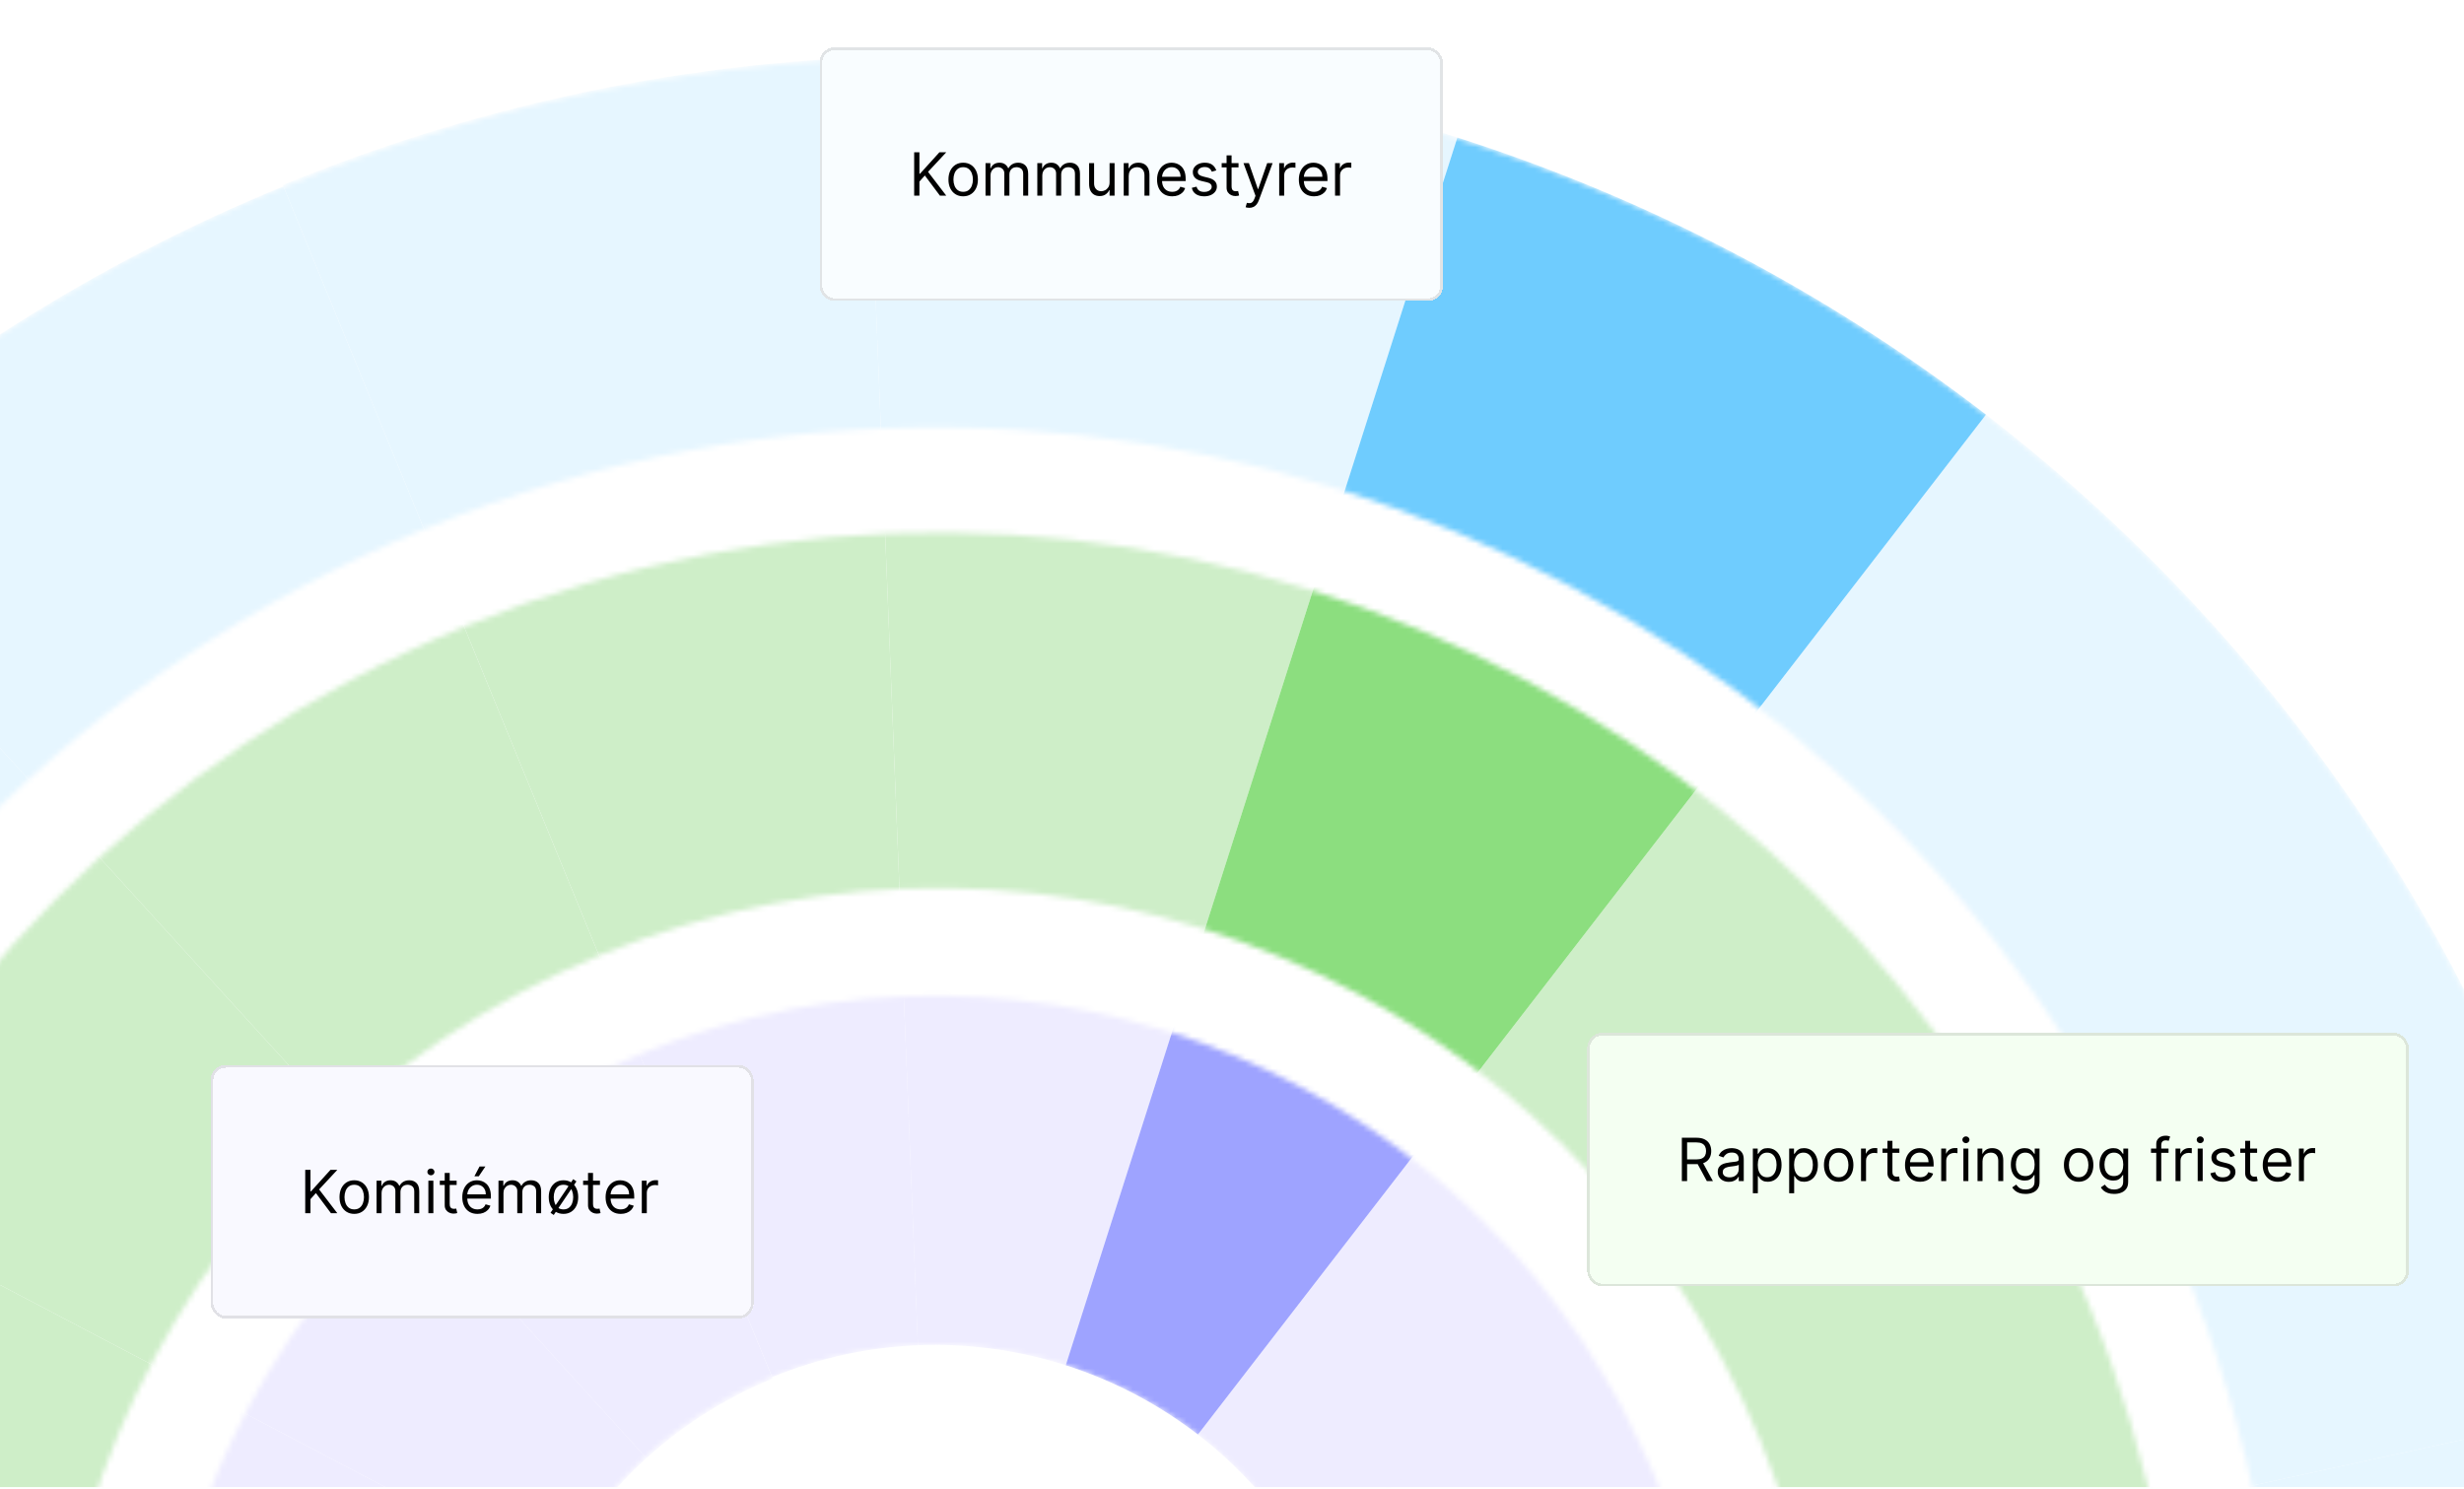 <svg width="460" height="278" viewBox="0 0 460 278" fill="none" xmlns="http://www.w3.org/2000/svg">
<g clip-path="url(#clip0_8660_10449)">
<rect width="460" height="277" transform="translate(0 0.7)" fill="white"/>
<mask id="mask0_8660_10449" style="mask-type:alpha" maskUnits="userSpaceOnUse" x="-146" y="10" width="642" height="642">
<path fill-rule="evenodd" clip-rule="evenodd" d="M296.537 627.764C460.309 560.558 538.592 373.313 471.386 209.541C404.18 45.768 216.935 -32.515 53.163 34.691C-110.61 101.897 -188.893 289.142 -121.687 452.915C-54.481 616.688 132.764 694.97 296.537 627.764ZM270.276 563.768C398.705 511.066 460.094 364.23 407.391 235.802C354.689 107.373 207.853 45.984 79.424 98.686C-49.004 151.389 -110.393 298.224 -57.691 426.653C-4.988 555.082 141.847 616.471 270.276 563.768Z" fill="#D9D9D9"/>
</mask>
<g mask="url(#mask0_8660_10449)">
<path d="M412.97 363.27L492.47 374.002C497.425 337.543 496.147 299.9 487.972 262.658L409.597 279.764C415.727 307.695 416.688 335.927 412.97 363.27Z" fill="#E6F6FF"/>
<path d="M397.081 239.73C402.492 252.914 406.643 266.304 409.599 279.762L487.969 262.659C484.034 244.713 478.495 226.863 471.28 209.281C464.066 191.7 455.469 175.103 445.664 159.566L377.87 202.443C385.219 214.098 391.67 226.542 397.081 239.73Z" fill="#E6F6FF"/>
<path d="M12.688 153.614L-41.318 94.286C-69.254 119.726 -92.173 149.683 -109.38 182.518L-38.359 219.789C-25.453 195.16 -8.265 172.693 12.688 153.614Z" fill="#E6F6FF"/>
<path d="M83.353 108.996L52.905 34.797C17.239 49.433 -14.374 69.756 -41.317 94.291L12.687 153.613C32.896 135.216 56.605 119.972 83.353 108.996Z" fill="#E6F6FF"/>
<path d="M321.72 140.897L370.766 77.415C399.902 99.885 425.435 127.574 445.776 159.824L377.977 202.702C362.72 178.516 343.573 157.747 321.72 140.897Z" fill="#E6F6FF"/>
<path d="M164.887 90.853L161.652 10.691C199.404 9.175 236.76 14.398 272.071 25.68L247.703 102.096C221.217 93.632 193.202 89.714 164.887 90.853Z" fill="#E6F6FF"/>
<path d="M83.25 108.735L52.801 34.536C88.467 19.901 125.243 12.159 161.654 10.696L164.887 90.853C137.58 91.954 109.998 97.759 83.25 108.735Z" fill="#E6F6FF"/>
<path d="M370.765 77.416L321.724 140.896C299.442 123.715 274.35 110.607 247.705 102.095L272.076 25.679C307.601 37.029 341.056 54.51 370.765 77.416Z" fill="#6FCCFE"/>
</g>
<mask id="mask1_8660_10449" style="mask-type:alpha" maskUnits="userSpaceOnUse" x="-58" y="99" width="466" height="465">
<path fill-rule="evenodd" clip-rule="evenodd" d="M263.281 546.546C381.93 497.857 438.644 362.202 389.955 243.552C341.266 124.903 205.611 68.188 86.961 116.878C-31.689 165.567 -88.403 301.222 -39.713 419.872C8.976 538.521 144.631 595.235 263.281 546.546ZM238.081 485.134C322.815 450.363 363.317 353.485 328.546 268.752C293.775 184.018 196.897 143.516 112.163 178.287C27.43 213.059 -13.073 309.937 21.699 394.67C56.47 479.404 153.348 519.906 238.081 485.134Z" fill="#D9D9D9"/>
</mask>
<g mask="url(#mask1_8660_10449)">
<path d="M331.228 296.866C335.315 315.486 335.954 334.307 333.475 352.538L412.968 363.27C416.686 335.925 415.73 307.693 409.6 279.762L331.228 296.866Z" fill="#CEEEC8"/>
<path d="M322.882 270.177C326.489 278.968 329.257 287.893 331.227 296.866L409.599 279.761C406.643 266.304 402.493 252.916 397.081 239.729C391.67 226.541 385.219 214.097 377.87 202.442L310.074 245.32C314.975 253.09 319.275 261.387 322.882 270.177Z" fill="#CEEEC8"/>
<path d="M17.953 365.803C13.867 347.182 13.228 328.361 15.706 310.131L-63.787 299.399C-67.504 326.743 -66.549 354.976 -60.418 382.907L17.953 365.803Z" fill="#CEEEC8"/>
<path d="M66.688 212.943L12.684 153.615C-8.269 172.694 -25.456 195.161 -38.362 219.79L32.658 257.058C41.261 240.64 52.719 225.661 66.69 212.942L66.688 212.943Z" fill="#CEEEC8"/>
<path d="M113.799 183.196L83.351 108.997C56.602 119.974 32.894 135.217 12.684 153.615L66.688 212.943C80.16 200.679 95.966 190.515 113.799 183.196Z" fill="#CEEEC8"/>
<path d="M32.659 257.057L-38.361 219.789C-51.344 244.562 -59.994 271.517 -63.785 299.397L15.708 310.13C18.235 291.544 24.002 273.575 32.657 257.058L32.659 257.057Z" fill="#CEEEC8"/>
<path d="M310.184 245.579C300.013 229.455 287.247 215.61 272.678 204.376L321.718 140.899C343.572 157.75 362.723 178.515 377.98 202.701L310.184 245.579Z" fill="#CEEEC8"/>
<path d="M168.126 171.014L164.888 90.853C193.203 89.715 221.218 93.633 247.704 102.096L223.335 178.509C205.679 172.867 187.001 170.254 168.124 171.015L168.126 171.014Z" fill="#CEEEC8"/>
<path d="M113.697 182.935L83.248 108.736C109.997 97.759 137.579 91.954 164.886 90.853L168.123 171.014C149.92 171.749 131.531 175.616 113.697 182.935Z" fill="#CEEEC8"/>
<path d="M223.333 178.508L247.703 102.096C274.346 110.608 299.436 123.718 321.718 140.898L272.679 204.376C257.824 192.922 241.098 184.183 223.335 178.507L223.333 178.508Z" fill="#8CDE7F"/>
</g>
<mask id="mask2_8660_10449" style="mask-type:alpha" maskUnits="userSpaceOnUse" x="29" y="185" width="292" height="292">
<path fill-rule="evenodd" clip-rule="evenodd" d="M229.786 465.831C304.067 435.348 339.573 350.421 309.091 276.14C278.609 201.859 193.681 166.353 119.4 196.835C45.119 227.317 9.613 312.244 40.095 386.525C70.577 460.807 155.505 496.313 229.786 465.831ZM205.022 405.483C245.974 388.678 265.549 341.856 248.743 300.904C231.938 259.952 185.117 240.377 144.165 257.182C103.213 273.987 83.638 320.809 100.443 361.761C117.248 402.713 164.069 422.288 205.022 405.483Z" fill="#D9D9D9"/>
</mask>
<g mask="url(#mask2_8660_10449)">
<path d="M310.075 245.32L242.281 288.197C244.731 292.081 246.882 296.228 248.686 300.625C250.49 305.021 251.873 309.485 252.857 313.97L331.228 296.866C329.258 287.894 326.491 278.968 322.883 270.177C319.276 261.387 314.976 253.09 310.075 245.32Z" fill="#EEECFF"/>
<path d="M120.694 272.267L66.691 212.94C52.722 225.658 41.264 240.638 32.658 257.056L103.678 294.324C107.98 286.115 113.71 278.625 120.693 272.265L120.694 272.267Z" fill="#EEECFF"/>
<path d="M144.248 257.395L113.8 183.196C95.968 190.514 80.161 200.676 66.689 212.943L120.692 272.27C127.428 266.138 135.332 261.056 144.247 257.398L144.248 257.395Z" fill="#EEECFF"/>
<path d="M103.68 294.325L32.66 257.057C24.003 273.572 18.238 291.543 15.71 310.13L95.204 320.862C96.466 311.568 99.352 302.584 103.68 294.325Z" fill="#EEECFF"/>
<path d="M171.358 251.173L168.122 171.013C186.997 170.253 205.675 172.866 223.332 178.507L198.962 254.919C190.134 252.099 180.794 250.792 171.357 251.171L171.358 251.173Z" fill="#EEECFF"/>
<path d="M223.637 267.854L272.678 204.376C287.247 215.611 300.013 229.456 310.184 245.579L242.39 288.456C237.304 280.393 230.922 273.471 223.637 267.854Z" fill="#EEECFF"/>
<path d="M144.145 257.134L113.697 182.935C131.529 175.617 149.917 171.747 168.123 171.014L171.36 251.174C162.258 251.541 153.063 253.477 144.148 257.135L144.145 257.134Z" fill="#EEECFF"/>
<path d="M198.964 254.921L223.334 178.508C241.096 184.182 257.823 192.923 272.678 204.377L223.637 267.854C216.21 262.126 207.846 257.759 198.964 254.921Z" fill="#9EA3FF"/>
</g>
<g filter="url(#filter0_d_8660_10449)">
<rect x="153" y="6.08" width="116.37" height="47.333" rx="2.781" fill="#F9FDFF" shape-rendering="crispEdges"/>
<rect x="153.25" y="6.33" width="115.87" height="46.833" rx="2.531" stroke="black" stroke-opacity="0.1" stroke-width="0.5" shape-rendering="crispEdges"/>
<path d="M170.665 33.746V25.657H171.645V29.67H171.74L175.374 25.657H176.654L173.256 29.306L176.654 33.746H175.469L172.656 29.986L171.645 31.124V33.746H170.665ZM179.815 33.873C179.267 33.873 178.786 33.742 178.373 33.482C177.962 33.221 177.641 32.856 177.409 32.388C177.18 31.919 177.065 31.371 177.065 30.744C177.065 30.112 177.18 29.561 177.409 29.089C177.641 28.618 177.962 28.252 178.373 27.991C178.786 27.73 179.267 27.6 179.815 27.6C180.362 27.6 180.842 27.73 181.252 27.991C181.666 28.252 181.987 28.618 182.216 29.089C182.448 29.561 182.564 30.112 182.564 30.744C182.564 31.371 182.448 31.919 182.216 32.388C181.987 32.856 181.666 33.221 181.252 33.482C180.842 33.742 180.362 33.873 179.815 33.873ZM179.815 33.035C180.231 33.035 180.573 32.929 180.842 32.715C181.11 32.502 181.309 32.222 181.438 31.874C181.567 31.526 181.632 31.15 181.632 30.744C181.632 30.339 181.567 29.961 181.438 29.611C181.309 29.261 181.11 28.977 180.842 28.761C180.573 28.546 180.231 28.438 179.815 28.438C179.399 28.438 179.056 28.546 178.788 28.761C178.519 28.977 178.32 29.261 178.191 29.611C178.062 29.961 177.998 30.339 177.998 30.744C177.998 31.15 178.062 31.526 178.191 31.874C178.32 32.222 178.519 32.502 178.788 32.715C179.056 32.929 179.399 33.035 179.815 33.035ZM183.987 33.746V27.679H184.888V28.627H184.967C185.093 28.303 185.297 28.052 185.579 27.873C185.861 27.691 186.199 27.6 186.594 27.6C186.994 27.6 187.327 27.691 187.593 27.873C187.862 28.052 188.071 28.303 188.221 28.627H188.285C188.44 28.314 188.673 28.065 188.984 27.881C189.295 27.694 189.667 27.6 190.102 27.6C190.644 27.6 191.088 27.77 191.433 28.11C191.778 28.447 191.95 28.972 191.95 29.686V33.746H191.018V29.686C191.018 29.238 190.896 28.918 190.651 28.726C190.406 28.534 190.117 28.438 189.786 28.438C189.359 28.438 189.029 28.567 188.794 28.825C188.56 29.08 188.443 29.404 188.443 29.796V33.746H187.495V29.591C187.495 29.246 187.383 28.968 187.159 28.758C186.935 28.544 186.647 28.438 186.294 28.438C186.051 28.438 185.825 28.502 185.614 28.631C185.406 28.76 185.238 28.939 185.109 29.168C184.982 29.395 184.919 29.657 184.919 29.954V33.746H183.987ZM193.655 33.746V27.679H194.555V28.627H194.634C194.761 28.303 194.965 28.052 195.247 27.873C195.528 27.691 195.867 27.6 196.262 27.6C196.662 27.6 196.995 27.691 197.261 27.873C197.53 28.052 197.739 28.303 197.889 28.627H197.952C198.108 28.314 198.341 28.065 198.652 27.881C198.962 27.694 199.335 27.6 199.77 27.6C200.312 27.6 200.756 27.77 201.101 28.11C201.446 28.447 201.618 28.972 201.618 29.686V33.746H200.686V29.686C200.686 29.238 200.564 28.918 200.319 28.726C200.074 28.534 199.785 28.438 199.454 28.438C199.027 28.438 198.696 28.567 198.462 28.825C198.228 29.08 198.111 29.404 198.111 29.796V33.746H197.162V29.591C197.162 29.246 197.051 28.968 196.827 28.758C196.603 28.544 196.315 28.438 195.962 28.438C195.719 28.438 195.493 28.502 195.282 28.631C195.074 28.76 194.906 28.939 194.777 29.168C194.65 29.395 194.587 29.657 194.587 29.954V33.746H193.655ZM207.146 31.266V27.679H208.079V33.746H207.146V32.719H207.083C206.941 33.028 206.72 33.29 206.42 33.505C206.119 33.719 205.74 33.825 205.282 33.825C204.903 33.825 204.566 33.742 204.271 33.577C203.976 33.408 203.744 33.155 203.575 32.818C203.407 32.478 203.323 32.05 203.323 31.534V27.679H204.255V31.471C204.255 31.914 204.379 32.267 204.626 32.53C204.876 32.793 205.195 32.925 205.582 32.925C205.814 32.925 206.05 32.866 206.289 32.747C206.531 32.629 206.734 32.447 206.898 32.202C207.063 31.957 207.146 31.645 207.146 31.266ZM210.718 30.097V33.746H209.786V27.679H210.687V28.627H210.766C210.908 28.319 211.124 28.072 211.413 27.884C211.703 27.695 212.077 27.6 212.535 27.6C212.946 27.6 213.306 27.684 213.614 27.853C213.922 28.019 214.161 28.272 214.333 28.611C214.504 28.948 214.589 29.375 214.589 29.891V33.746H213.657V29.954C213.657 29.478 213.533 29.106 213.286 28.84C213.038 28.572 212.699 28.438 212.267 28.438C211.969 28.438 211.703 28.502 211.469 28.631C211.237 28.76 211.054 28.948 210.92 29.196C210.785 29.444 210.718 29.744 210.718 30.097ZM218.837 33.873C218.252 33.873 217.748 33.744 217.324 33.486C216.902 33.225 216.577 32.862 216.348 32.395C216.122 31.927 216.008 31.382 216.008 30.76C216.008 30.139 216.122 29.591 216.348 29.117C216.577 28.64 216.896 28.269 217.304 28.003C217.715 27.734 218.194 27.6 218.742 27.6C219.058 27.6 219.37 27.653 219.678 27.758C219.986 27.863 220.267 28.035 220.519 28.272C220.772 28.506 220.974 28.817 221.124 29.204C221.274 29.591 221.349 30.068 221.349 30.634V31.029H216.672V30.223H220.401C220.401 29.881 220.332 29.575 220.196 29.306C220.061 29.038 219.869 28.826 219.619 28.671C219.371 28.515 219.079 28.438 218.742 28.438C218.371 28.438 218.049 28.53 217.778 28.714C217.509 28.896 217.303 29.133 217.158 29.425C217.013 29.717 216.941 30.031 216.941 30.365V30.902C216.941 31.361 217.02 31.749 217.178 32.068C217.338 32.384 217.561 32.625 217.845 32.791C218.13 32.954 218.46 33.035 218.837 33.035C219.082 33.035 219.303 33.001 219.5 32.933C219.7 32.862 219.873 32.756 220.018 32.617C220.163 32.474 220.275 32.298 220.354 32.087L221.254 32.34C221.159 32.646 221 32.914 220.776 33.146C220.552 33.375 220.276 33.554 219.947 33.683C219.618 33.81 219.248 33.873 218.837 33.873ZM227.065 29.038L226.227 29.275C226.175 29.135 226.097 29 225.994 28.868C225.894 28.734 225.757 28.623 225.583 28.536C225.41 28.449 225.187 28.406 224.916 28.406C224.545 28.406 224.235 28.491 223.988 28.663C223.743 28.831 223.62 29.046 223.62 29.306C223.62 29.538 223.705 29.721 223.873 29.856C224.042 29.99 224.305 30.102 224.663 30.191L225.564 30.413C226.106 30.544 226.51 30.746 226.776 31.017C227.042 31.285 227.175 31.632 227.175 32.056C227.175 32.403 227.075 32.714 226.875 32.988C226.678 33.262 226.401 33.478 226.046 33.636C225.69 33.794 225.277 33.873 224.805 33.873C224.186 33.873 223.674 33.739 223.269 33.47C222.863 33.201 222.606 32.809 222.498 32.293L223.383 32.072C223.468 32.398 223.627 32.643 223.861 32.806C224.098 32.97 224.408 33.051 224.79 33.051C225.224 33.051 225.569 32.959 225.824 32.775C226.083 32.588 226.212 32.364 226.212 32.103C226.212 31.892 226.138 31.716 225.99 31.574C225.843 31.429 225.616 31.321 225.311 31.25L224.3 31.013C223.744 30.881 223.336 30.677 223.075 30.401C222.817 30.122 222.688 29.773 222.688 29.354C222.688 29.012 222.784 28.709 222.976 28.445C223.171 28.182 223.436 27.975 223.77 27.825C224.107 27.675 224.489 27.6 224.916 27.6C225.516 27.6 225.988 27.732 226.33 27.995C226.675 28.258 226.92 28.606 227.065 29.038ZM231.217 27.679V28.469H228.073V27.679H231.217ZM228.989 26.226H229.922V32.008C229.922 32.272 229.96 32.469 230.036 32.601C230.115 32.73 230.215 32.817 230.336 32.862C230.46 32.904 230.591 32.925 230.728 32.925C230.83 32.925 230.914 32.92 230.98 32.909C231.046 32.896 231.099 32.885 231.138 32.877L231.328 33.715C231.265 33.739 231.177 33.762 231.063 33.786C230.95 33.812 230.807 33.825 230.633 33.825C230.369 33.825 230.111 33.769 229.858 33.656C229.608 33.542 229.4 33.37 229.234 33.138C229.071 32.906 228.989 32.614 228.989 32.261V26.226ZM233.22 36.022C233.062 36.022 232.921 36.009 232.797 35.982C232.674 35.959 232.588 35.935 232.541 35.911L232.778 35.09C233.004 35.147 233.204 35.169 233.378 35.153C233.552 35.137 233.706 35.059 233.84 34.92C233.977 34.783 234.102 34.56 234.215 34.252L234.389 33.778L232.146 27.679H233.157L234.832 32.514H234.895L236.57 27.679H237.581L235.005 34.631C234.89 34.945 234.746 35.204 234.575 35.41C234.404 35.617 234.205 35.772 233.978 35.872C233.755 35.972 233.502 36.022 233.22 36.022ZM238.811 33.746V27.679H239.712V28.596H239.775C239.886 28.295 240.086 28.052 240.376 27.865C240.665 27.678 240.992 27.584 241.355 27.584C241.424 27.584 241.509 27.586 241.612 27.588C241.715 27.591 241.792 27.595 241.845 27.6V28.548C241.813 28.54 241.741 28.528 241.628 28.513C241.517 28.494 241.4 28.485 241.276 28.485C240.981 28.485 240.718 28.547 240.486 28.671C240.257 28.792 240.075 28.96 239.941 29.176C239.809 29.39 239.744 29.633 239.744 29.907V33.746H238.811ZM245.309 33.873C244.725 33.873 244.22 33.744 243.796 33.486C243.375 33.225 243.05 32.862 242.821 32.395C242.594 31.927 242.481 31.382 242.481 30.76C242.481 30.139 242.594 29.591 242.821 29.117C243.05 28.64 243.369 28.269 243.777 28.003C244.187 27.734 244.667 27.6 245.215 27.6C245.531 27.6 245.843 27.653 246.151 27.758C246.459 27.863 246.739 28.035 246.992 28.272C247.245 28.506 247.446 28.817 247.596 29.204C247.747 29.591 247.822 30.068 247.822 30.634V31.029H243.145V30.223H246.874C246.874 29.881 246.805 29.575 246.668 29.306C246.534 29.038 246.342 28.826 246.091 28.671C245.844 28.515 245.552 28.438 245.215 28.438C244.843 28.438 244.522 28.53 244.251 28.714C243.982 28.896 243.775 29.133 243.631 29.425C243.486 29.717 243.413 30.031 243.413 30.365V30.902C243.413 31.361 243.492 31.749 243.65 32.068C243.811 32.384 244.033 32.625 244.318 32.791C244.602 32.954 244.933 33.035 245.309 33.035C245.554 33.035 245.775 33.001 245.973 32.933C246.173 32.862 246.346 32.756 246.49 32.617C246.635 32.474 246.747 32.298 246.826 32.087L247.727 32.34C247.632 32.646 247.473 32.914 247.249 33.146C247.025 33.375 246.748 33.554 246.419 33.683C246.09 33.81 245.72 33.873 245.309 33.873ZM249.24 33.746V27.679H250.14V28.596H250.204C250.314 28.295 250.514 28.052 250.804 27.865C251.094 27.678 251.42 27.584 251.784 27.584C251.852 27.584 251.938 27.586 252.04 27.588C252.143 27.591 252.221 27.595 252.273 27.6V28.548C252.242 28.54 252.169 28.528 252.056 28.513C251.945 28.494 251.828 28.485 251.705 28.485C251.41 28.485 251.146 28.547 250.915 28.671C250.685 28.792 250.504 28.96 250.369 29.176C250.238 29.39 250.172 29.633 250.172 29.907V33.746H249.24Z" fill="black"/>
</g>
<g filter="url(#filter1_d_8660_10449)">
<rect x="296.317" y="190.08" width="153.37" height="47.333" rx="2.781" fill="#F4FFF2" shape-rendering="crispEdges"/>
<rect x="296.567" y="190.33" width="152.87" height="46.833" rx="2.531" stroke="black" stroke-opacity="0.1" stroke-width="0.5" shape-rendering="crispEdges"/>
<path d="M313.983 217.746V209.657H316.716C317.348 209.657 317.867 209.765 318.272 209.981C318.678 210.194 318.978 210.487 319.173 210.861C319.368 211.235 319.465 211.661 319.465 212.137C319.465 212.614 319.368 213.037 319.173 213.405C318.978 213.774 318.679 214.064 318.276 214.274C317.873 214.482 317.359 214.586 316.732 214.586H314.52V213.702H316.7C317.132 213.702 317.48 213.638 317.743 213.512C318.009 213.386 318.201 213.206 318.32 212.975C318.441 212.74 318.501 212.461 318.501 212.137C318.501 211.813 318.441 211.53 318.32 211.288C318.199 211.046 318.005 210.859 317.739 210.727C317.473 210.593 317.122 210.526 316.684 210.526H314.962V217.746H313.983ZM317.79 214.112L319.781 217.746H318.644L316.684 214.112H317.79ZM322.757 217.889C322.372 217.889 322.023 217.816 321.71 217.671C321.397 217.524 321.148 217.312 320.963 217.035C320.779 216.756 320.687 216.419 320.687 216.024C320.687 215.677 320.755 215.395 320.892 215.179C321.029 214.96 321.212 214.789 321.441 214.665C321.67 214.542 321.923 214.449 322.2 214.389C322.479 214.326 322.759 214.276 323.041 214.239C323.41 214.191 323.709 214.156 323.938 214.132C324.17 214.106 324.338 214.062 324.443 214.002C324.551 213.941 324.605 213.836 324.605 213.686V213.654C324.605 213.264 324.499 212.962 324.285 212.746C324.075 212.53 323.755 212.422 323.326 212.422C322.88 212.422 322.532 212.519 322.279 212.714C322.026 212.909 321.848 213.117 321.746 213.338L320.861 213.022C321.019 212.653 321.229 212.366 321.493 212.161C321.759 211.953 322.048 211.808 322.362 211.726C322.678 211.642 322.988 211.6 323.294 211.6C323.489 211.6 323.713 211.624 323.965 211.671C324.221 211.716 324.467 211.809 324.704 211.952C324.944 212.094 325.143 212.308 325.301 212.596C325.459 212.883 325.538 213.267 325.538 213.749V217.746H324.605V216.925H324.558C324.495 217.057 324.389 217.197 324.242 217.347C324.094 217.498 323.898 217.625 323.653 217.731C323.408 217.836 323.11 217.889 322.757 217.889ZM322.899 217.051C323.268 217.051 323.578 216.979 323.831 216.834C324.087 216.689 324.279 216.502 324.408 216.273C324.54 216.044 324.605 215.803 324.605 215.55V214.697C324.566 214.744 324.479 214.788 324.345 214.827C324.213 214.864 324.06 214.897 323.886 214.926C323.715 214.952 323.548 214.976 323.385 214.997C323.224 215.016 323.094 215.031 322.994 215.045C322.751 215.076 322.525 215.128 322.314 215.199C322.106 215.267 321.938 215.371 321.809 215.511C321.682 215.648 321.619 215.835 321.619 216.072C321.619 216.396 321.739 216.64 321.979 216.806C322.221 216.97 322.528 217.051 322.899 217.051ZM327.239 220.022V211.679H328.14V212.643H328.25C328.319 212.538 328.414 212.403 328.535 212.24C328.659 212.074 328.835 211.927 329.064 211.798C329.296 211.666 329.609 211.6 330.004 211.6C330.515 211.6 330.965 211.728 331.355 211.983C331.745 212.239 332.049 212.601 332.268 213.07C332.486 213.538 332.595 214.091 332.595 214.729C332.595 215.371 332.486 215.928 332.268 216.399C332.049 216.868 331.746 217.232 331.359 217.49C330.972 217.745 330.526 217.873 330.02 217.873C329.63 217.873 329.318 217.808 329.084 217.679C328.849 217.548 328.669 217.399 328.543 217.233C328.416 217.064 328.319 216.925 328.25 216.814H328.171V220.022H327.239ZM328.156 214.713C328.156 215.171 328.223 215.575 328.357 215.925C328.491 216.273 328.687 216.546 328.946 216.743C329.204 216.938 329.52 217.035 329.894 217.035C330.283 217.035 330.609 216.933 330.869 216.727C331.133 216.519 331.33 216.24 331.462 215.89C331.596 215.537 331.663 215.145 331.663 214.713C331.663 214.286 331.597 213.902 331.466 213.559C331.337 213.214 331.14 212.942 330.877 212.742C330.616 212.539 330.289 212.438 329.894 212.438C329.514 212.438 329.196 212.534 328.938 212.726C328.68 212.915 328.485 213.181 328.353 213.524C328.221 213.864 328.156 214.26 328.156 214.713ZM334.017 220.022V211.679H334.918V212.643H335.029C335.097 212.538 335.192 212.403 335.313 212.24C335.437 212.074 335.613 211.927 335.842 211.798C336.074 211.666 336.388 211.6 336.783 211.6C337.293 211.6 337.744 211.728 338.133 211.983C338.523 212.239 338.827 212.601 339.046 213.07C339.265 213.538 339.374 214.091 339.374 214.729C339.374 215.371 339.265 215.928 339.046 216.399C338.827 216.868 338.525 217.232 338.137 217.49C337.75 217.745 337.304 217.873 336.798 217.873C336.409 217.873 336.097 217.808 335.862 217.679C335.628 217.548 335.447 217.399 335.321 217.233C335.195 217.064 335.097 216.925 335.029 216.814H334.95V220.022H334.017ZM334.934 214.713C334.934 215.171 335.001 215.575 335.135 215.925C335.27 216.273 335.466 216.546 335.724 216.743C335.982 216.938 336.298 217.035 336.672 217.035C337.062 217.035 337.387 216.933 337.648 216.727C337.911 216.519 338.108 216.24 338.24 215.89C338.374 215.537 338.442 215.145 338.442 214.713C338.442 214.286 338.376 213.902 338.244 213.559C338.115 213.214 337.919 212.942 337.656 212.742C337.395 212.539 337.067 212.438 336.672 212.438C336.293 212.438 335.974 212.534 335.716 212.726C335.458 212.915 335.263 213.181 335.131 213.524C335 213.864 334.934 214.26 334.934 214.713ZM343.261 217.873C342.713 217.873 342.232 217.743 341.819 217.482C341.408 217.221 341.087 216.856 340.855 216.388C340.626 215.919 340.511 215.371 340.511 214.744C340.511 214.112 340.626 213.561 340.855 213.089C341.087 212.618 341.408 212.252 341.819 211.991C342.232 211.73 342.713 211.6 343.261 211.6C343.808 211.6 344.288 211.73 344.699 211.991C345.112 212.252 345.433 212.618 345.662 213.089C345.894 213.561 346.01 214.112 346.01 214.744C346.01 215.371 345.894 215.919 345.662 216.388C345.433 216.856 345.112 217.221 344.699 217.482C344.288 217.743 343.808 217.873 343.261 217.873ZM343.261 217.035C343.677 217.035 344.019 216.929 344.288 216.715C344.556 216.502 344.755 216.222 344.884 215.874C345.013 215.527 345.078 215.15 345.078 214.744C345.078 214.339 345.013 213.961 344.884 213.611C344.755 213.26 344.556 212.977 344.288 212.761C344.019 212.545 343.677 212.438 343.261 212.438C342.845 212.438 342.502 212.545 342.234 212.761C341.965 212.977 341.766 213.26 341.637 213.611C341.508 213.961 341.444 214.339 341.444 214.744C341.444 215.15 341.508 215.527 341.637 215.874C341.766 216.222 341.965 216.502 342.234 216.715C342.502 216.929 342.845 217.035 343.261 217.035ZM347.433 217.746V211.679H348.334V212.596H348.397C348.507 212.295 348.708 212.052 348.997 211.865C349.287 211.678 349.613 211.584 349.977 211.584C350.045 211.584 350.131 211.586 350.234 211.588C350.336 211.591 350.414 211.595 350.467 211.6V212.548C350.435 212.54 350.363 212.528 350.249 212.513C350.139 212.494 350.022 212.485 349.898 212.485C349.603 212.485 349.34 212.547 349.108 212.671C348.879 212.792 348.697 212.96 348.563 213.176C348.431 213.389 348.365 213.633 348.365 213.907V217.746H347.433ZM354.591 211.679V212.469H351.446V211.679H354.591ZM352.363 210.225H353.295V216.008C353.295 216.272 353.333 216.469 353.41 216.601C353.489 216.73 353.589 216.817 353.71 216.862C353.834 216.904 353.964 216.925 354.101 216.925C354.204 216.925 354.288 216.92 354.354 216.909C354.419 216.896 354.472 216.885 354.512 216.877L354.701 217.715C354.638 217.739 354.55 217.762 354.437 217.786C354.323 217.812 354.18 217.825 354.006 217.825C353.743 217.825 353.485 217.769 353.232 217.656C352.982 217.542 352.774 217.37 352.608 217.138C352.444 216.906 352.363 216.614 352.363 216.261V210.225ZM358.472 217.873C357.887 217.873 357.383 217.744 356.959 217.486C356.537 217.225 356.212 216.862 355.983 216.396C355.757 215.927 355.643 215.382 355.643 214.76C355.643 214.139 355.757 213.591 355.983 213.117C356.212 212.64 356.531 212.269 356.939 212.003C357.35 211.734 357.829 211.6 358.377 211.6C358.693 211.6 359.005 211.653 359.313 211.758C359.621 211.863 359.902 212.035 360.154 212.272C360.407 212.506 360.609 212.817 360.759 213.204C360.909 213.591 360.984 214.068 360.984 214.634V215.029H356.307V214.223H360.036C360.036 213.881 359.967 213.575 359.83 213.307C359.696 213.038 359.504 212.826 359.254 212.671C359.006 212.515 358.714 212.438 358.377 212.438C358.005 212.438 357.684 212.53 357.413 212.714C357.144 212.896 356.938 213.133 356.793 213.425C356.648 213.717 356.576 214.031 356.576 214.365V214.902C356.576 215.361 356.655 215.749 356.813 216.068C356.973 216.384 357.196 216.625 357.48 216.791C357.765 216.954 358.095 217.035 358.472 217.035C358.717 217.035 358.938 217.001 359.135 216.933C359.335 216.862 359.508 216.756 359.653 216.617C359.798 216.475 359.909 216.298 359.988 216.087L360.889 216.34C360.794 216.646 360.635 216.914 360.411 217.146C360.187 217.375 359.911 217.554 359.582 217.683C359.252 217.81 358.882 217.873 358.472 217.873ZM362.402 217.746V211.679H363.303V212.596H363.366C363.476 212.295 363.677 212.052 363.966 211.865C364.256 211.678 364.582 211.584 364.946 211.584C365.014 211.584 365.1 211.586 365.203 211.588C365.305 211.591 365.383 211.595 365.436 211.6V212.548C365.404 212.54 365.332 212.528 365.218 212.513C365.108 212.494 364.991 212.485 364.867 212.485C364.572 212.485 364.309 212.547 364.077 212.671C363.848 212.792 363.666 212.96 363.532 213.176C363.4 213.389 363.334 213.633 363.334 213.907V217.746H362.402ZM366.541 217.746V211.679H367.473V217.746H366.541ZM367.015 210.668C366.833 210.668 366.676 210.606 366.545 210.482C366.416 210.358 366.351 210.21 366.351 210.036C366.351 209.862 366.416 209.713 366.545 209.589C366.676 209.466 366.833 209.404 367.015 209.404C367.196 209.404 367.352 209.466 367.481 209.589C367.612 209.713 367.678 209.862 367.678 210.036C367.678 210.21 367.612 210.358 367.481 210.482C367.352 210.606 367.196 210.668 367.015 210.668ZM370.113 214.097V217.746H369.18V211.679H370.081V212.627H370.16C370.302 212.319 370.518 212.071 370.808 211.885C371.097 211.695 371.471 211.6 371.93 211.6C372.34 211.6 372.7 211.684 373.008 211.853C373.316 212.019 373.556 212.272 373.727 212.611C373.898 212.948 373.984 213.375 373.984 213.891V217.746H373.051V213.954C373.051 213.478 372.928 213.106 372.68 212.84C372.433 212.572 372.093 212.438 371.661 212.438C371.363 212.438 371.097 212.502 370.863 212.631C370.631 212.76 370.448 212.948 370.314 213.196C370.18 213.443 370.113 213.744 370.113 214.097ZM378.136 220.148C377.686 220.148 377.299 220.09 376.975 219.974C376.651 219.861 376.381 219.711 376.165 219.524C375.952 219.34 375.782 219.142 375.656 218.931L376.398 218.41C376.482 218.521 376.589 218.647 376.718 218.789C376.847 218.934 377.024 219.059 377.247 219.165C377.474 219.273 377.77 219.327 378.136 219.327C378.626 219.327 379.03 219.208 379.349 218.971C379.668 218.734 379.827 218.363 379.827 217.857V216.625H379.748C379.679 216.735 379.582 216.872 379.456 217.035C379.332 217.196 379.153 217.34 378.918 217.466C378.687 217.59 378.373 217.652 377.978 217.652C377.488 217.652 377.049 217.536 376.659 217.304C376.272 217.072 375.965 216.735 375.738 216.293C375.515 215.85 375.403 215.313 375.403 214.681C375.403 214.06 375.512 213.519 375.731 213.058C375.949 212.594 376.253 212.236 376.643 211.983C377.033 211.728 377.483 211.6 377.994 211.6C378.389 211.6 378.702 211.666 378.934 211.798C379.169 211.927 379.348 212.074 379.471 212.24C379.598 212.403 379.695 212.538 379.764 212.643H379.858V211.679H380.759V217.92C380.759 218.442 380.641 218.866 380.404 219.192C380.169 219.521 379.853 219.762 379.456 219.915C379.061 220.07 378.621 220.148 378.136 220.148ZM378.105 216.814C378.479 216.814 378.795 216.729 379.053 216.557C379.311 216.386 379.507 216.14 379.641 215.819C379.776 215.498 379.843 215.113 379.843 214.665C379.843 214.228 379.777 213.842 379.645 213.508C379.513 213.174 379.319 212.912 379.061 212.722C378.802 212.532 378.484 212.438 378.105 212.438C377.71 212.438 377.38 212.538 377.117 212.738C376.856 212.938 376.66 213.206 376.529 213.544C376.399 213.881 376.335 214.255 376.335 214.665C376.335 215.087 376.401 215.459 376.532 215.783C376.667 216.105 376.864 216.357 377.125 216.542C377.388 216.723 377.715 216.814 378.105 216.814ZM388.059 217.873C387.511 217.873 387.031 217.743 386.617 217.482C386.206 217.221 385.885 216.856 385.653 216.388C385.424 215.919 385.31 215.371 385.31 214.744C385.31 214.112 385.424 213.561 385.653 213.089C385.885 212.618 386.206 212.252 386.617 211.991C387.031 211.73 387.511 211.6 388.059 211.6C388.607 211.6 389.086 211.73 389.497 211.991C389.91 212.252 390.231 212.618 390.461 213.089C390.692 213.561 390.808 214.112 390.808 214.744C390.808 215.371 390.692 215.919 390.461 216.388C390.231 216.856 389.91 217.221 389.497 217.482C389.086 217.743 388.607 217.873 388.059 217.873ZM388.059 217.035C388.475 217.035 388.817 216.929 389.086 216.715C389.355 216.502 389.553 216.222 389.682 215.874C389.811 215.527 389.876 215.15 389.876 214.744C389.876 214.339 389.811 213.961 389.682 213.611C389.553 213.26 389.355 212.977 389.086 212.761C388.817 212.545 388.475 212.438 388.059 212.438C387.643 212.438 387.3 212.545 387.032 212.761C386.763 212.977 386.564 213.26 386.435 213.611C386.306 213.961 386.242 214.339 386.242 214.744C386.242 215.15 386.306 215.527 386.435 215.874C386.564 216.222 386.763 216.502 387.032 216.715C387.3 216.929 387.643 217.035 388.059 217.035ZM394.68 220.148C394.23 220.148 393.843 220.09 393.519 219.974C393.195 219.861 392.925 219.711 392.709 219.524C392.496 219.34 392.326 219.142 392.2 218.931L392.942 218.41C393.026 218.521 393.133 218.647 393.262 218.789C393.391 218.934 393.568 219.059 393.791 219.165C394.018 219.273 394.314 219.327 394.68 219.327C395.17 219.327 395.574 219.208 395.893 218.971C396.212 218.734 396.371 218.363 396.371 217.857V216.625H396.292C396.223 216.735 396.126 216.872 396 217.035C395.876 217.196 395.697 217.34 395.462 217.466C395.231 217.59 394.917 217.652 394.522 217.652C394.032 217.652 393.593 217.536 393.203 217.304C392.816 217.072 392.509 216.735 392.283 216.293C392.059 215.85 391.947 215.313 391.947 214.681C391.947 214.06 392.056 213.519 392.275 213.058C392.493 212.594 392.797 212.236 393.187 211.983C393.577 211.728 394.027 211.6 394.538 211.6C394.933 211.6 395.246 211.666 395.478 211.798C395.713 211.927 395.892 212.074 396.015 212.24C396.142 212.403 396.239 212.538 396.308 212.643H396.402V211.679H397.303V217.92C397.303 218.442 397.185 218.866 396.948 219.192C396.713 219.521 396.397 219.762 396 219.915C395.605 220.07 395.165 220.148 394.68 220.148ZM394.649 216.814C395.023 216.814 395.339 216.729 395.597 216.557C395.855 216.386 396.051 216.14 396.185 215.819C396.32 215.498 396.387 215.113 396.387 214.665C396.387 214.228 396.321 213.842 396.189 213.508C396.058 213.174 395.863 212.912 395.605 212.722C395.346 212.532 395.028 212.438 394.649 212.438C394.254 212.438 393.924 212.538 393.661 212.738C393.4 212.938 393.204 213.206 393.073 213.544C392.944 213.881 392.879 214.255 392.879 214.665C392.879 215.087 392.945 215.459 393.076 215.783C393.211 216.105 393.408 216.357 393.669 216.542C393.932 216.723 394.259 216.814 394.649 216.814ZM404.84 211.679V212.469H401.569V211.679H404.84ZM402.549 217.746V210.842C402.549 210.494 402.63 210.204 402.794 209.973C402.957 209.741 403.169 209.567 403.43 209.451C403.69 209.335 403.966 209.277 404.255 209.277C404.484 209.277 404.671 209.296 404.816 209.333C404.961 209.37 405.069 209.404 405.14 209.435L404.872 210.241C404.824 210.225 404.758 210.206 404.674 210.182C404.592 210.158 404.484 210.146 404.35 210.146C404.042 210.146 403.819 210.224 403.683 210.38C403.548 210.535 403.481 210.763 403.481 211.063V217.746H402.549ZM406.146 217.746V211.679H407.047V212.596H407.11C407.221 212.295 407.421 212.052 407.711 211.865C408 211.678 408.327 211.584 408.69 211.584C408.759 211.584 408.844 211.586 408.947 211.588C409.05 211.591 409.127 211.595 409.18 211.6V212.548C409.148 212.54 409.076 212.528 408.963 212.513C408.852 212.494 408.735 212.485 408.611 212.485C408.316 212.485 408.053 212.547 407.821 212.671C407.592 212.792 407.41 212.96 407.276 213.176C407.144 213.389 407.079 213.633 407.079 213.907V217.746H406.146ZM410.285 217.746V211.679H411.217V217.746H410.285ZM410.759 210.668C410.577 210.668 410.421 210.606 410.289 210.482C410.16 210.358 410.096 210.21 410.096 210.036C410.096 209.862 410.16 209.713 410.289 209.589C410.421 209.466 410.577 209.404 410.759 209.404C410.941 209.404 411.096 209.466 411.225 209.589C411.357 209.713 411.423 209.862 411.423 210.036C411.423 210.21 411.357 210.358 411.225 210.482C411.096 210.606 410.941 210.668 410.759 210.668ZM417.223 213.038L416.385 213.275C416.332 213.135 416.255 213 416.152 212.868C416.052 212.734 415.915 212.623 415.741 212.536C415.567 212.449 415.345 212.406 415.074 212.406C414.702 212.406 414.393 212.492 414.145 212.663C413.9 212.831 413.778 213.046 413.778 213.307C413.778 213.538 413.862 213.721 414.031 213.856C414.199 213.99 414.463 214.102 414.821 214.191L415.721 214.413C416.264 214.544 416.668 214.746 416.934 215.017C417.2 215.286 417.333 215.632 417.333 216.056C417.333 216.403 417.233 216.714 417.033 216.988C416.835 217.262 416.559 217.478 416.203 217.636C415.848 217.794 415.434 217.873 414.963 217.873C414.344 217.873 413.832 217.739 413.426 217.47C413.021 217.201 412.764 216.809 412.656 216.293L413.541 216.072C413.625 216.398 413.785 216.643 414.019 216.806C414.256 216.97 414.565 217.051 414.947 217.051C415.382 217.051 415.727 216.959 415.982 216.775C416.24 216.588 416.369 216.364 416.369 216.103C416.369 215.893 416.296 215.716 416.148 215.574C416.001 215.429 415.774 215.321 415.469 215.25L414.457 215.013C413.902 214.881 413.494 214.677 413.233 214.401C412.975 214.122 412.846 213.773 412.846 213.354C412.846 213.012 412.942 212.709 413.134 212.445C413.329 212.182 413.594 211.975 413.928 211.825C414.265 211.675 414.647 211.6 415.074 211.6C415.674 211.6 416.145 211.732 416.488 211.995C416.833 212.258 417.078 212.606 417.223 213.038ZM421.375 211.679V212.469H418.231V211.679H421.375ZM419.147 210.225H420.079V216.008C420.079 216.272 420.118 216.469 420.194 216.601C420.273 216.73 420.373 216.817 420.494 216.862C420.618 216.904 420.748 216.925 420.885 216.925C420.988 216.925 421.072 216.92 421.138 216.909C421.204 216.896 421.257 216.885 421.296 216.877L421.486 217.715C421.422 217.739 421.334 217.762 421.221 217.786C421.108 217.812 420.964 217.825 420.79 217.825C420.527 217.825 420.269 217.769 420.016 217.656C419.766 217.542 419.558 217.37 419.392 217.138C419.229 216.906 419.147 216.614 419.147 216.261V210.225ZM425.256 217.873C424.671 217.873 424.167 217.744 423.743 217.486C423.322 217.225 422.997 216.862 422.767 216.396C422.541 215.927 422.428 215.382 422.428 214.76C422.428 214.139 422.541 213.591 422.767 213.117C422.997 212.64 423.315 212.269 423.723 212.003C424.134 211.734 424.613 211.6 425.161 211.6C425.477 211.6 425.789 211.653 426.097 211.758C426.406 211.863 426.686 212.035 426.939 212.272C427.192 212.506 427.393 212.817 427.543 213.204C427.693 213.591 427.768 214.068 427.768 214.634V215.029H423.091V214.223H426.82C426.82 213.881 426.752 213.575 426.615 213.307C426.481 213.038 426.288 212.826 426.038 212.671C425.791 212.515 425.498 212.438 425.161 212.438C424.79 212.438 424.469 212.53 424.197 212.714C423.929 212.896 423.722 213.133 423.577 213.425C423.432 213.717 423.36 214.031 423.36 214.365V214.902C423.36 215.361 423.439 215.749 423.597 216.068C423.758 216.384 423.98 216.625 424.265 216.791C424.549 216.954 424.879 217.035 425.256 217.035C425.501 217.035 425.722 217.001 425.92 216.933C426.12 216.862 426.292 216.756 426.437 216.617C426.582 216.475 426.694 216.298 426.773 216.087L427.673 216.34C427.579 216.646 427.419 216.914 427.196 217.146C426.972 217.375 426.695 217.554 426.366 217.683C426.037 217.81 425.667 217.873 425.256 217.873ZM429.186 217.746V211.679H430.087V212.596H430.15C430.261 212.295 430.461 212.052 430.751 211.865C431.04 211.678 431.367 211.584 431.73 211.584C431.799 211.584 431.884 211.586 431.987 211.588C432.09 211.591 432.167 211.595 432.22 211.6V212.548C432.188 212.54 432.116 212.528 432.003 212.513C431.892 212.494 431.775 212.485 431.651 212.485C431.356 212.485 431.093 212.547 430.861 212.671C430.632 212.792 430.45 212.96 430.316 213.176C430.184 213.389 430.119 213.633 430.119 213.907V217.746H429.186Z" fill="black"/>
</g>
<g filter="url(#filter2_d_8660_10449)">
<rect x="39.317" y="196.08" width="101.37" height="47.333" rx="2.781" fill="#F9F9FF" shape-rendering="crispEdges"/>
<rect x="39.567" y="196.33" width="100.87" height="46.833" rx="2.531" stroke="black" stroke-opacity="0.1" stroke-width="0.5" shape-rendering="crispEdges"/>
<path d="M56.983 223.746V215.657H57.962V219.67H58.057L61.691 215.657H62.971L59.574 219.307L62.971 223.746H61.786L58.973 219.986L57.962 221.124V223.746H56.983ZM66.132 223.873C65.584 223.873 65.104 223.743 64.69 223.482C64.279 223.221 63.958 222.856 63.726 222.388C63.497 221.919 63.383 221.371 63.383 220.744C63.383 220.112 63.497 219.561 63.726 219.089C63.958 218.618 64.279 218.252 64.69 217.991C65.104 217.73 65.584 217.6 66.132 217.6C66.68 217.6 67.159 217.73 67.57 217.991C67.983 218.252 68.305 218.618 68.534 219.089C68.765 219.561 68.881 220.112 68.881 220.744C68.881 221.371 68.765 221.919 68.534 222.388C68.305 222.856 67.983 223.221 67.57 223.482C67.159 223.743 66.68 223.873 66.132 223.873ZM66.132 223.035C66.548 223.035 66.89 222.929 67.159 222.715C67.428 222.502 67.626 222.222 67.755 221.874C67.885 221.527 67.949 221.15 67.949 220.744C67.949 220.339 67.885 219.961 67.755 219.611C67.626 219.26 67.428 218.977 67.159 218.761C66.89 218.545 66.548 218.438 66.132 218.438C65.716 218.438 65.374 218.545 65.105 218.761C64.836 218.977 64.638 219.26 64.508 219.611C64.379 219.961 64.315 220.339 64.315 220.744C64.315 221.15 64.379 221.527 64.508 221.874C64.638 222.222 64.836 222.502 65.105 222.715C65.374 222.929 65.716 223.035 66.132 223.035ZM70.304 223.746V217.679H71.205V218.627H71.284C71.41 218.303 71.614 218.052 71.896 217.873C72.178 217.691 72.516 217.6 72.911 217.6C73.312 217.6 73.645 217.691 73.911 217.873C74.179 218.052 74.389 218.303 74.539 218.627H74.602C74.757 218.314 74.99 218.065 75.301 217.881C75.612 217.694 75.984 217.6 76.419 217.6C76.962 217.6 77.405 217.77 77.75 218.11C78.095 218.447 78.268 218.972 78.268 219.686V223.746H77.335V219.686C77.335 219.238 77.213 218.918 76.968 218.726C76.723 218.534 76.435 218.438 76.103 218.438C75.676 218.438 75.346 218.567 75.112 218.825C74.877 219.08 74.76 219.404 74.76 219.796V223.746H73.812V219.591C73.812 219.246 73.7 218.968 73.476 218.757C73.252 218.544 72.964 218.438 72.611 218.438C72.369 218.438 72.142 218.502 71.932 218.631C71.724 218.76 71.555 218.939 71.426 219.168C71.3 219.395 71.237 219.657 71.237 219.954V223.746H70.304ZM79.972 223.746V217.679H80.904V223.746H79.972ZM80.446 216.668C80.264 216.668 80.108 216.606 79.976 216.482C79.847 216.358 79.783 216.21 79.783 216.036C79.783 215.862 79.847 215.713 79.976 215.589C80.108 215.466 80.264 215.404 80.446 215.404C80.628 215.404 80.783 215.466 80.912 215.589C81.044 215.713 81.11 215.862 81.11 216.036C81.11 216.21 81.044 216.358 80.912 216.482C80.783 216.606 80.628 216.668 80.446 216.668ZM85.251 217.679V218.469H82.106V217.679H85.251ZM83.023 216.225H83.955V222.008C83.955 222.272 83.993 222.469 84.069 222.601C84.148 222.73 84.249 222.817 84.37 222.862C84.493 222.904 84.624 222.925 84.761 222.925C84.863 222.925 84.948 222.92 85.013 222.909C85.079 222.896 85.132 222.885 85.171 222.877L85.361 223.715C85.298 223.739 85.21 223.762 85.096 223.786C84.983 223.812 84.84 223.825 84.666 223.825C84.403 223.825 84.144 223.769 83.892 223.656C83.641 223.542 83.433 223.37 83.267 223.138C83.104 222.906 83.023 222.614 83.023 222.261V216.225ZM89.132 223.873C88.547 223.873 88.043 223.744 87.619 223.486C87.197 223.225 86.872 222.862 86.643 222.396C86.416 221.927 86.303 221.382 86.303 220.76C86.303 220.139 86.416 219.591 86.643 219.117C86.872 218.64 87.191 218.269 87.599 218.003C88.01 217.734 88.489 217.6 89.037 217.6C89.353 217.6 89.665 217.653 89.973 217.758C90.281 217.863 90.561 218.035 90.814 218.272C91.067 218.506 91.269 218.817 91.419 219.204C91.569 219.591 91.644 220.068 91.644 220.634V221.029H86.967V220.223H90.696C90.696 219.881 90.627 219.575 90.49 219.307C90.356 219.038 90.164 218.826 89.914 218.671C89.666 218.515 89.374 218.438 89.037 218.438C88.665 218.438 88.344 218.53 88.073 218.714C87.804 218.896 87.597 219.133 87.453 219.425C87.308 219.717 87.235 220.031 87.235 220.365V220.902C87.235 221.361 87.314 221.749 87.472 222.068C87.633 222.384 87.856 222.625 88.14 222.791C88.424 222.954 88.755 223.035 89.132 223.035C89.376 223.035 89.598 223.001 89.795 222.933C89.995 222.862 90.168 222.756 90.313 222.617C90.457 222.475 90.569 222.298 90.648 222.087L91.549 222.34C91.454 222.646 91.295 222.914 91.071 223.146C90.847 223.375 90.571 223.554 90.242 223.683C89.912 223.81 89.542 223.873 89.132 223.873ZM88.563 216.857L89.526 215.025H90.617L89.384 216.857H88.563ZM93.062 223.746V217.679H93.963V218.627H94.041C94.168 218.303 94.372 218.052 94.654 217.873C94.936 217.691 95.274 217.6 95.669 217.6C96.069 217.6 96.402 217.691 96.668 217.873C96.937 218.052 97.146 218.303 97.296 218.627H97.359C97.515 218.314 97.748 218.065 98.059 217.881C98.37 217.694 98.742 217.6 99.177 217.6C99.719 217.6 100.163 217.77 100.508 218.11C100.853 218.447 101.025 218.972 101.025 219.686V223.746H100.093V219.686C100.093 219.238 99.971 218.918 99.726 218.726C99.481 218.534 99.192 218.438 98.861 218.438C98.434 218.438 98.103 218.567 97.869 218.825C97.635 219.08 97.517 219.404 97.517 219.796V223.746H96.57V219.591C96.57 219.246 96.458 218.968 96.234 218.757C96.01 218.544 95.722 218.438 95.369 218.438C95.126 218.438 94.9 218.502 94.689 218.631C94.481 218.76 94.313 218.939 94.184 219.168C94.057 219.395 93.994 219.657 93.994 219.954V223.746H93.062ZM103.378 224.078L102.777 223.667L107.012 217.395L107.612 217.806L103.378 224.078ZM105.195 223.873C104.647 223.873 104.166 223.743 103.753 223.482C103.342 223.221 103.021 222.856 102.789 222.388C102.56 221.919 102.445 221.371 102.445 220.744C102.445 220.112 102.56 219.561 102.789 219.089C103.021 218.618 103.342 218.252 103.753 217.991C104.166 217.73 104.647 217.6 105.195 217.6C105.742 217.6 106.222 217.73 106.632 217.991C107.046 218.252 107.367 218.618 107.596 219.089C107.828 219.561 107.944 220.112 107.944 220.744C107.944 221.371 107.828 221.919 107.596 222.388C107.367 222.856 107.046 223.221 106.632 223.482C106.222 223.743 105.742 223.873 105.195 223.873ZM105.195 223.035C105.611 223.035 105.953 222.929 106.222 222.715C106.49 222.502 106.689 222.222 106.818 221.874C106.947 221.527 107.012 221.15 107.012 220.744C107.012 220.339 106.947 219.961 106.818 219.611C106.689 219.26 106.49 218.977 106.222 218.761C105.953 218.545 105.611 218.438 105.195 218.438C104.778 218.438 104.436 218.545 104.168 218.761C103.899 218.977 103.7 219.26 103.571 219.611C103.442 219.961 103.378 220.339 103.378 220.744C103.378 221.15 103.442 221.527 103.571 221.874C103.7 222.222 103.899 222.502 104.168 222.715C104.436 222.929 104.778 223.035 105.195 223.035ZM112.006 217.679V218.469H108.861V217.679H112.006ZM109.778 216.225H110.71V222.008C110.71 222.272 110.748 222.469 110.824 222.601C110.903 222.73 111.004 222.817 111.125 222.862C111.248 222.904 111.379 222.925 111.516 222.925C111.618 222.925 111.703 222.92 111.769 222.909C111.834 222.896 111.887 222.885 111.927 222.877L112.116 223.715C112.053 223.739 111.965 223.762 111.851 223.786C111.738 223.812 111.595 223.825 111.421 223.825C111.158 223.825 110.9 223.769 110.647 223.656C110.397 223.542 110.188 223.37 110.023 223.138C109.859 222.906 109.778 222.614 109.778 222.261V216.225ZM115.887 223.873C115.302 223.873 114.798 223.744 114.374 223.486C113.952 223.225 113.627 222.862 113.398 222.396C113.171 221.927 113.058 221.382 113.058 220.76C113.058 220.139 113.171 219.591 113.398 219.117C113.627 218.64 113.946 218.269 114.354 218.003C114.765 217.734 115.244 217.6 115.792 217.6C116.108 217.6 116.42 217.653 116.728 217.758C117.036 217.863 117.316 218.035 117.569 218.272C117.822 218.506 118.024 218.817 118.174 219.204C118.324 219.591 118.399 220.068 118.399 220.634V221.029H113.722V220.223H117.451C117.451 219.881 117.382 219.575 117.245 219.307C117.111 219.038 116.919 218.826 116.669 218.671C116.421 218.515 116.129 218.438 115.792 218.438C115.42 218.438 115.099 218.53 114.828 218.714C114.559 218.896 114.353 219.133 114.208 219.425C114.063 219.717 113.99 220.031 113.99 220.365V220.902C113.99 221.361 114.069 221.749 114.227 222.068C114.388 222.384 114.611 222.625 114.895 222.791C115.179 222.954 115.51 223.035 115.887 223.035C116.131 223.035 116.353 223.001 116.55 222.933C116.75 222.862 116.923 222.756 117.068 222.617C117.212 222.475 117.324 222.298 117.403 222.087L118.304 222.34C118.209 222.646 118.05 222.914 117.826 223.146C117.602 223.375 117.326 223.554 116.997 223.683C116.667 223.81 116.297 223.873 115.887 223.873ZM119.817 223.746V217.679H120.718V218.596H120.781C120.891 218.295 121.091 218.052 121.381 217.865C121.671 217.678 121.997 217.584 122.361 217.584C122.429 217.584 122.515 217.586 122.618 217.588C122.72 217.591 122.798 217.595 122.851 217.6V218.548C122.819 218.54 122.747 218.528 122.633 218.513C122.523 218.494 122.406 218.485 122.282 218.485C121.987 218.485 121.723 218.547 121.492 218.671C121.263 218.792 121.081 218.96 120.947 219.176C120.815 219.389 120.749 219.633 120.749 219.907V223.746H119.817Z" fill="black"/>
</g>
</g>
<defs>
<filter id="filter0_d_8660_10449" x="136.315" y="-7.825" width="149.741" height="80.704" filterUnits="userSpaceOnUse" color-interpolation-filters="sRGB">
<feFlood flood-opacity="0" result="BackgroundImageFix"/>
<feColorMatrix in="SourceAlpha" type="matrix" values="0 0 0 0 0 0 0 0 0 0 0 0 0 0 0 0 0 0 127 0" result="hardAlpha"/>
<feOffset dy="2.781"/>
<feGaussianBlur stdDeviation="8.343"/>
<feComposite in2="hardAlpha" operator="out"/>
<feColorMatrix type="matrix" values="0 0 0 0 0 0 0 0 0 0 0 0 0 0 0 0 0 0 0.03 0"/>
<feBlend mode="normal" in2="BackgroundImageFix" result="effect1_dropShadow_8660_10449"/>
<feBlend mode="normal" in="SourceGraphic" in2="effect1_dropShadow_8660_10449" result="shape"/>
</filter>
<filter id="filter1_d_8660_10449" x="279.632" y="176.175" width="186.741" height="80.704" filterUnits="userSpaceOnUse" color-interpolation-filters="sRGB">
<feFlood flood-opacity="0" result="BackgroundImageFix"/>
<feColorMatrix in="SourceAlpha" type="matrix" values="0 0 0 0 0 0 0 0 0 0 0 0 0 0 0 0 0 0 127 0" result="hardAlpha"/>
<feOffset dy="2.781"/>
<feGaussianBlur stdDeviation="8.343"/>
<feComposite in2="hardAlpha" operator="out"/>
<feColorMatrix type="matrix" values="0 0 0 0 0 0 0 0 0 0 0 0 0 0 0 0 0 0 0.03 0"/>
<feBlend mode="normal" in2="BackgroundImageFix" result="effect1_dropShadow_8660_10449"/>
<feBlend mode="normal" in="SourceGraphic" in2="effect1_dropShadow_8660_10449" result="shape"/>
</filter>
<filter id="filter2_d_8660_10449" x="22.632" y="182.175" width="134.741" height="80.704" filterUnits="userSpaceOnUse" color-interpolation-filters="sRGB">
<feFlood flood-opacity="0" result="BackgroundImageFix"/>
<feColorMatrix in="SourceAlpha" type="matrix" values="0 0 0 0 0 0 0 0 0 0 0 0 0 0 0 0 0 0 127 0" result="hardAlpha"/>
<feOffset dy="2.781"/>
<feGaussianBlur stdDeviation="8.343"/>
<feComposite in2="hardAlpha" operator="out"/>
<feColorMatrix type="matrix" values="0 0 0 0 0 0 0 0 0 0 0 0 0 0 0 0 0 0 0.03 0"/>
<feBlend mode="normal" in2="BackgroundImageFix" result="effect1_dropShadow_8660_10449"/>
<feBlend mode="normal" in="SourceGraphic" in2="effect1_dropShadow_8660_10449" result="shape"/>
</filter>
<clipPath id="clip0_8660_10449">
<rect width="460" height="277" fill="white" transform="translate(0 0.7)"/>
</clipPath>
</defs>
</svg>
